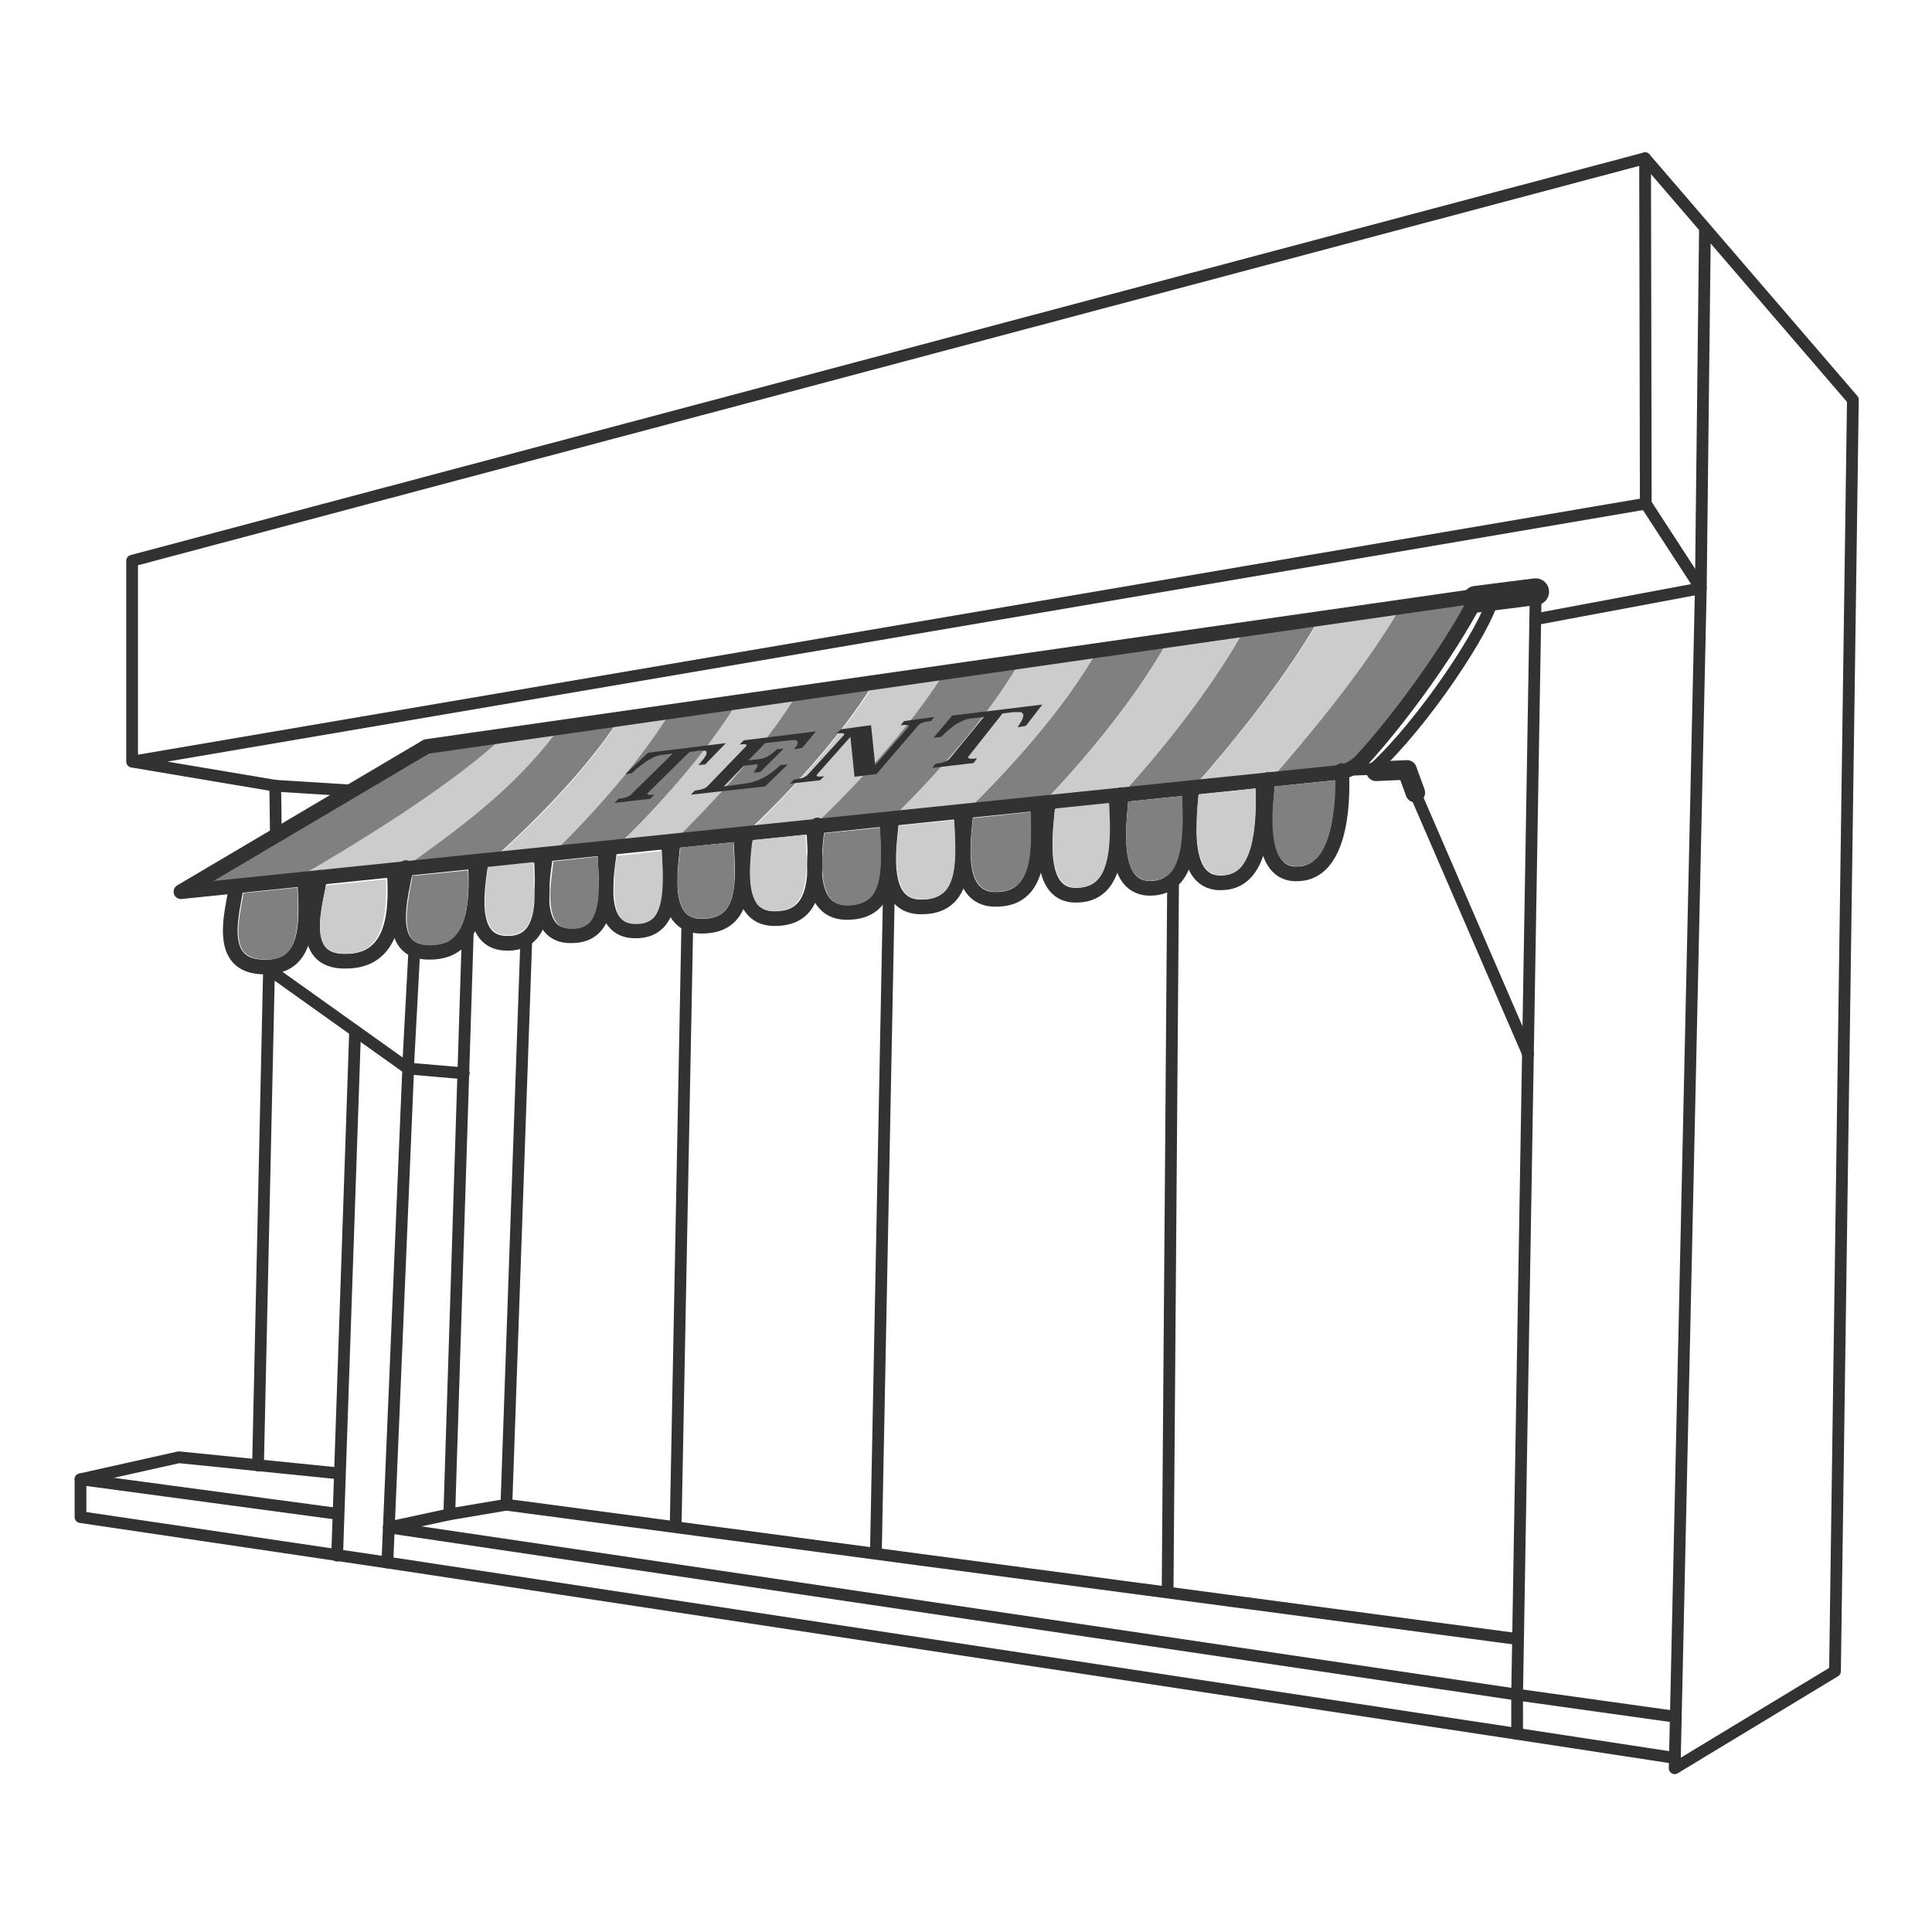 <?xml version="1.0" encoding="utf-8"?>
<!-- Generator: Adobe Illustrator 23.1.1, SVG Export Plug-In . SVG Version: 6.00 Build 0)  -->
<svg version="1.1" id="レイヤー_1" xmlns="http://www.w3.org/2000/svg" xmlns:xlink="http://www.w3.org/1999/xlink" x="0px"
	 y="0px" viewBox="0 0 280.8 280.8" style="enable-background:new 0 0 280.8 280.8;" xml:space="preserve">
<style type="text/css">
	.st0{fill:#808080;}
	.st1{fill:#CCCCCC;}
	.st2{fill:none;stroke:#323232;stroke-width:2.135;stroke-linecap:round;stroke-linejoin:round;stroke-miterlimit:10;}
	.st3{fill:none;stroke:#323232;stroke-width:1.708;stroke-linecap:round;stroke-linejoin:round;stroke-miterlimit:10;}
	.st4{fill:none;stroke:#323232;stroke-width:2.847;stroke-linecap:round;stroke-linejoin:round;stroke-miterlimit:10;}
	.st5{fill:none;stroke:#323232;stroke-width:3.889;stroke-linecap:round;stroke-linejoin:round;stroke-miterlimit:10;}
	.st6{fill:#323232;}
</style>
<g>
	<g>
		<g>
			<g>
				<path class="st0" d="M127.1,99.1l-11.2,1.6c-4.9,7.9-12.4,16-18.1,21.5l10.6-1.1C114.1,115.8,122,107.4,127.1,99.1z"/>
				<path class="st0" d="M107.2,102l-9.8,1.4c-4.6,7.5-11.5,15.1-17.1,20.6l9.4-1C95.4,117.5,102.6,109.7,107.2,102z"/>
				<path class="st1" d="M115.9,100.8l-8.7,1.2c-4.7,7.7-11.9,15.5-17.5,21.1l8.2-0.8C103.5,116.8,111.1,108.7,115.9,100.8z"/>
				<path class="st1" d="M81.4,105.7l-7.9,1.1c-7.3,6.8-18.9,14.1-30.8,21.1l15.9-1.6C70.1,118.2,76.1,112.8,81.4,105.7z"/>
				<path class="st0" d="M62,108.5l-35.7,21.1l16.4-1.7c11.9-6.9,23.5-14.3,30.8-21.1L62,108.5z"/>
				<path class="st0" d="M90,104.5l-8.6,1.2c-5.3,7.1-11.3,12.5-22.8,20.5l13-1.3C77.6,119.5,85.1,112,90,104.5z"/>
				<path class="st1" d="M97.5,103.4l-7.4,1.1c-4.9,7.5-12.4,15.1-18.4,20.4l8.7-0.9C86,118.5,92.9,110.9,97.5,103.4z"/>
				<path class="st0" d="M169.8,93l-10.3,1.5c-4.9,8.7-13.2,17.7-19,23.3l11.1-1.1C156.9,111.2,164.9,101.9,169.8,93z"/>
				<path class="st1" d="M137.4,97.7l-10.2,1.5c-5.1,8.2-13,16.6-18.7,22l9.8-1C123.9,114.8,132.1,106.2,137.4,97.7z"/>
				<path class="st0" d="M203.5,88.2c-5.6,9.7-14.8,20.4-18.9,25.1l9.6-1c1.4-0.1,2.7-0.8,3.7-1.9c4.6-5,12.1-14.8,16.8-23.8
					L203.5,88.2z"/>
				<path class="st0" d="M180.9,91.4c-5.3,9.5-13.4,19.2-17.9,24.1l10.5-1.1c4.6-5.2,13.1-15.4,18.3-24.6L180.9,91.4z"/>
				<path class="st1" d="M191.9,89.8c-5.2,9.2-13.8,19.4-18.3,24.6l11.1-1.1c4.1-4.7,13.3-15.4,18.9-25.1L191.9,89.8z"/>
				<path class="st0" d="M148.3,96.1l-11,1.6c-5.3,8.5-13.5,17.1-19.1,22.4l11.5-1.2C135.4,113.3,143.4,104.6,148.3,96.1z"/>
				<path class="st1" d="M159.5,94.5l-11.2,1.6c-4.9,8.5-12.9,17.2-18.6,22.8l10.9-1.1C146.3,112.2,154.6,103.2,159.5,94.5z"/>
				<path class="st1" d="M180.9,91.4L169.8,93c-4.9,8.9-12.9,18.2-18.1,23.6l11.3-1.2C167.5,110.7,175.7,100.9,180.9,91.4z"/>
			</g>
			<path class="st2" d="M62,108.5l-35.7,21.1l168-17.3c1.4-0.1,2.7-0.8,3.7-1.9c4.6-5,12.1-14.8,16.8-23.8L62,108.5z"/>
			<path class="st2" d="M184.3,113.3c-0.3,3.6-1.8,14.2,4.5,13.7c5.7-0.3,6.5-9.2,6.2-15"/>
			<path class="st2" d="M173.2,114.8c-0.3,3.7-1.8,14,4.6,13.5c5.7-0.3,5.9-8.7,5.7-14.5"/>
			<path class="st2" d="M163,115.5c-0.3,3.7-1.9,14,4.5,13.6c5.8-0.3,5.5-8.3,5.3-14.2"/>
			<path class="st2" d="M152.3,117c-0.3,3.7-1.9,13.6,4.5,13.1c5.8-0.3,5.6-7.9,5.3-13.7"/>
			<path class="st2" d="M140.4,118c-0.3,3.7-2,13.2,4.8,12.7c6.1-0.3,5.8-7.4,5.6-13.3"/>
			<path class="st2" d="M129.6,119.1c-0.3,3.7-2.1,13.2,4.8,12.7c6.2-0.3,5.6-7.2,5.3-13.1"/>
			<path class="st2" d="M118.8,119.9c-0.3,3.7-2.1,13.2,4.8,12.7c6.2-0.3,5.6-7.2,5.3-13.1"/>
			<path class="st2" d="M108.4,121.3c-0.3,3.6-2,12.7,4.7,12.2c6-0.3,5.5-6.9,5.2-12.6"/>
			<path class="st2" d="M97.8,122.7c-0.3,3.5-2,12.4,4.7,11.9c6.1-0.3,5.5-6.8,5.2-12.3"/>
			<path class="st2" d="M88.6,123.6c-0.4,3.3-2.1,11.8,3.8,11.7c5.6,0,5.1-6.6,4.8-12.1"/>
			<path class="st2" d="M79.3,124.3c-0.4,3.3-2.2,11.9,3.8,11.7c5.7,0,5.1-6.7,4.8-12.1"/>
			<path class="st2" d="M69.9,125.3c-0.4,3.3-2.2,11.9,3.9,11.8c5.7,0,5.1-6.7,4.9-12.2"/>
			<path class="st2" d="M59,126.1c-0.5,3.4-3.5,12.5,3.5,12.3c6.6,0,6.9-7.1,6.6-12.8"/>
			<path class="st2" d="M46.5,127.5c-0.5,3.5-3.6,12.4,3.8,12.2c7,0,7.4-7.2,7-13"/>
			<path class="st2" d="M34.3,129c-0.4,3.2-2.9,10.9,3.3,11.5c7.5,0.7,7-6.4,6.7-12.3"/>
			<polyline class="st3" points="195.7,111.9 204.1,111.6 222.1,153.2 			"/>
			<line class="st3" x1="51.6" y1="150.2" x2="49" y2="226.1"/>
			<polyline class="st3" points="68,135.2 65.3,220.1 56.5,222 220.5,246.3 223.2,86.3 214.5,87.1 			"/>
			<polyline class="st3" points="59.3,156 56.3,227.1 220.5,252 220.5,246.3 243.4,249.5 			"/>
			<polyline class="st3" points="56.3,227.1 11.7,220.5 11.7,215 48.9,220 			"/>
			<polyline class="st3" points="11.7,215 26,211.8 48.8,214.1 			"/>
			<polyline class="st3" points="37.5,213 39.1,140.9 59.3,155.3 67.4,156 			"/>
			<polyline class="st3" points="19.2,110.7 19.2,81.5 239.1,23 239.2,73.2 19.2,110.7 40,114.2 40.1,121.4 			"/>
			<path class="st3" d="M199.6,111.8c7.3-6.7,16.5-20.6,17.4-24.9"/>
			<polyline class="st3" points="239.2,73.2 247.2,85.5 243.4,257 266.7,242.9 269.3,58.1 239.1,23 			"/>
			<line class="st3" x1="40" y1="114.2" x2="51.2" y2="114.9"/>
			<polyline class="st3" points="65.3,220.1 73.6,218.7 220.4,238.2 			"/>
			<line class="st3" x1="73.6" y1="218.7" x2="76.5" y2="136.4"/>
			<line class="st3" x1="98.2" y1="221.9" x2="99.9" y2="134.1"/>
			<line class="st3" x1="127.3" y1="225.8" x2="129.2" y2="129.3"/>
			<line class="st3" x1="169.7" y1="231.4" x2="170.5" y2="127.8"/>
			<polyline class="st4" points="200,112.1 204.5,111.9 205.7,115.2 			"/>
			<line class="st3" x1="59.3" y1="155.3" x2="60.2" y2="138.5"/>
			<line class="st3" x1="220.5" y1="252" x2="243.4" y2="255.5"/>
			<polyline class="st3" points="223.2,90 247.2,85.5 247.8,33.2 			"/>
			<g>
				<path class="st1" d="M174.2,115.6c-0.3,2.8-0.8,8.6,1.2,10.8c0.6,0.6,1.4,0.9,2.4,0.8c1.1-0.1,1.9-0.4,2.6-1.2
					c2.2-2.5,2.2-8.6,2.1-11.4l-8.3,0.9L174.2,115.6z"/>
				<path class="st0" d="M164,116.5c-0.3,2.8-0.9,8.6,1.1,10.7c0.6,0.6,1.4,0.9,2.4,0.8c1.1-0.1,1.9-0.4,2.6-1.1
					c2-2.2,1.9-7.6,1.7-11.2L164,116.5C164,116.5,164,116.5,164,116.5z"/>
				<path class="st1" d="M153.3,118.1c-0.3,2.8-0.8,8.1,1.1,10.1c0.6,0.6,1.4,0.9,2.5,0.8c1.2-0.1,2-0.4,2.7-1.2
					c2-2.2,1.8-7.5,1.6-11.1l-7.8,0.8C153.3,117.8,153.3,117.9,153.3,118.1z"/>
				<path class="st0" d="M98.8,123.9c-0.3,2.6-0.8,7,0.9,8.8c0.6,0.7,1.5,0.9,2.8,0.8c1.3-0.1,2.3-0.4,2.9-1.2
					c1.7-1.8,1.4-5.8,1.2-9.4l0-0.5l-7.8,0.8C98.9,123.4,98.9,123.6,98.8,123.9z"/>
				<path class="st1" d="M130.6,120.3c-0.3,2.8-0.8,7.5,1,9.5c0.6,0.7,1.6,1,2.8,0.9c1.3-0.1,2.3-0.5,3-1.2c1.8-2,1.5-6.3,1.3-10.1
					l0-0.2l-8,0.8C130.6,120.1,130.6,120.2,130.6,120.3z"/>
				<path class="st0" d="M119.8,121.2c-0.3,2.8-0.8,7.6,1,9.5c0.6,0.7,1.6,1,2.8,0.9c1.3-0.1,2.3-0.5,3-1.2c1.8-2,1.5-6.3,1.3-10.1
					l-8.1,0.8C119.8,121.1,119.8,121.1,119.8,121.2z"/>
				<path class="st0" d="M186.4,125.1c0.6,0.6,1.4,0.9,2.4,0.8c1.1-0.1,2-0.5,2.7-1.3c1.7-1.9,2.6-6.1,2.6-11.2l-8.8,0.9
					C184.9,117.2,184.4,123,186.4,125.1z"/>
				<path class="st0" d="M141.4,119.1c-0.3,2.8-0.8,7.6,1,9.6c0.6,0.7,1.6,1,2.8,0.9c1.3-0.1,2.3-0.5,3-1.3
					c1.9-2.1,1.7-6.7,1.6-10.3l-8.3,0.9C141.4,118.9,141.4,119,141.4,119.1z"/>
				<path class="st0" d="M35.2,130.9c-0.4,2.3-1.1,5.7,0.2,7.4c0.5,0.6,1.3,1,2.4,1.1c1.8,0.2,3.1-0.1,3.9-0.9
					c1.8-1.7,1.7-5.9,1.5-9.5l-7.8,0.8C35.3,130.1,35.3,130.5,35.2,130.9z"/>
				<path class="st1" d="M89.6,124.7c-0.1,0.8-0.3,1.9-0.3,3c0,0.8,0,1.5,0,2.3c0.1,1.4,0.3,2.7,1,3.5c0.5,0.6,1.2,0.8,2.2,0.8
					c1.1,0,1.9-0.3,2.5-0.9c1.6-1.7,1.4-6,1.2-9.4l0-0.3l-6.5,0.7C89.6,124.3,89.6,124.5,89.6,124.7z"/>
				<path class="st0" d="M86.9,124.5l-6.5,0.7c0,0.1,0,0.2,0,0.3c-0.3,2.4-1,6.9,0.6,8.7c0.5,0.6,1.2,0.8,2.2,0.8
					c1.1,0,1.9-0.3,2.5-0.9c0.8-0.9,1.2-2.4,1.3-4.2c0-0.8,0-1.5,0-2.3c0-1-0.1-2.1-0.1-3L86.9,124.5z"/>
				<path class="st1" d="M109.3,122.5c-0.3,2.7-0.8,7.2,0.9,9.1c0.6,0.6,1.5,0.9,2.7,0.8c1.3-0.1,2.2-0.4,2.9-1.2
					c1.7-1.9,1.5-6,1.3-9.7l0-0.2l-7.7,0.8C109.4,122.3,109.4,122.4,109.3,122.5z"/>
				<path class="st1" d="M70.9,126.4c-0.3,2.4-1,7,0.7,8.7c0.5,0.6,1.2,0.8,2.2,0.8c1.1,0,1.9-0.3,2.5-0.9c1.7-1.7,1.4-6,1.2-9.5
					l0-0.2l-6.6,0.7C70.9,126.2,70.9,126.3,70.9,126.4z"/>
				<path class="st0" d="M59.8,128.2c-0.5,2.6-1.3,6.6,0.1,8.3c0.5,0.6,1.4,0.9,2.6,0.9c1.6,0,2.8-0.4,3.6-1.3
					c1.9-2,2.1-6.1,1.9-9.6l-8.1,0.8C59.9,127.5,59.9,127.8,59.8,128.2z"/>
				<path class="st1" d="M47.2,129.6c-0.5,2.5-1.3,6.3,0.1,8c0.6,0.7,1.5,1,2.9,1c1.8,0,3-0.5,3.9-1.4c1.9-2,2.1-6,2-9.4l-8.8,0.9
					C47.4,128.9,47.3,129.2,47.2,129.6z"/>
			</g>
		</g>
		<line class="st5" x1="214.5" y1="87.1" x2="223.2" y2="86"/>
	</g>
	<g>
		<g>
			<path class="st6" d="M102.5,111.1l-1,0.1c0.4-0.5,0.7-0.8,0.9-1.1c0.2-0.3,0.3-0.5,0.3-0.7c0-0.2-0.1-0.3-0.3-0.3
				c-0.2,0-0.5,0-0.8,0l-1.4,0.2l-6,5.9c-0.3,0.3,0,0.4,0.9,0.3l-0.6,0.6l-5.2,0.6l0.6-0.6c0.9-0.1,1.5-0.3,1.9-0.7l6-5.9l-1.4,0.2
				c-0.3,0-0.7,0.1-1,0.2c-0.3,0.1-0.7,0.3-1,0.5c-0.4,0.2-0.8,0.5-1.2,0.8c-0.4,0.3-0.9,0.7-1.4,1.2l-0.9,0.1l3.3-3.1l11.3-1.4
				L102.5,111.1z"/>
			<path class="st6" d="M116.6,108.7l-1.2,0.2c0.9-1,0.7-1.5-0.6-1.3l-3.6,0.4l-2.4,2.5l1.8-0.2c0.6-0.1,1.4-0.5,2.3-1.4l1-0.1
				l-3.4,3.4l-1,0.1c0.7-0.9,0.8-1.3,0.3-1.2l-1.7,0.2l-2.9,3l3-0.4c1.8-0.2,3.6-1.1,5.2-2.7l1.1-0.1l-3.3,3.2l-10.8,1.2l0.6-0.6
				c0.9-0.1,1.6-0.3,1.9-0.7l5.5-5.7c0.3-0.3,0-0.4-0.9-0.3l0.6-0.6l10.5-1.3L116.6,108.7z"/>
			<path class="st6" d="M135.3,104.8c-1,0.1-1.6,0.3-1.9,0.7l-6,7l-3.2,0.4l-0.6-5.8l-4.8,5.4c-0.3,0.3,0,0.5,1,0.3l-0.6,0.6
				l-4.4,0.5l0.6-0.6c1-0.1,1.6-0.3,2-0.7l5.2-5.7c0.3-0.3,0-0.4-1-0.3l0.6-0.6l4.4-0.6l0.6,5.8l4.8-5.5c0.3-0.3-0.1-0.4-1.1-0.3
				l0.5-0.6l4.4-0.6L135.3,104.8z"/>
			<path class="st6" d="M149.1,105.5l-1.2,0.2c0.3-0.5,0.6-0.9,0.7-1.2c0.1-0.3,0.2-0.5,0.1-0.7c-0.1-0.2-0.2-0.3-0.4-0.3
				c-0.2,0-0.6,0-1,0l-1.6,0.2l-4.9,6.2c-0.3,0.3,0.1,0.5,1.2,0.3l-0.5,0.7l-6,0.7l0.5-0.6c1.1-0.1,1.7-0.4,2-0.7l5-6.1l-1.6,0.2
				c-0.4,0-0.8,0.1-1.1,0.2c-0.3,0.1-0.7,0.3-1.1,0.5c-0.4,0.2-0.7,0.5-1.1,0.8c-0.4,0.3-0.8,0.7-1.3,1.2l-1.1,0.1l2.7-3.2l13.1-1.6
				L149.1,105.5z"/>
		</g>
	</g>
</g>
</svg>
